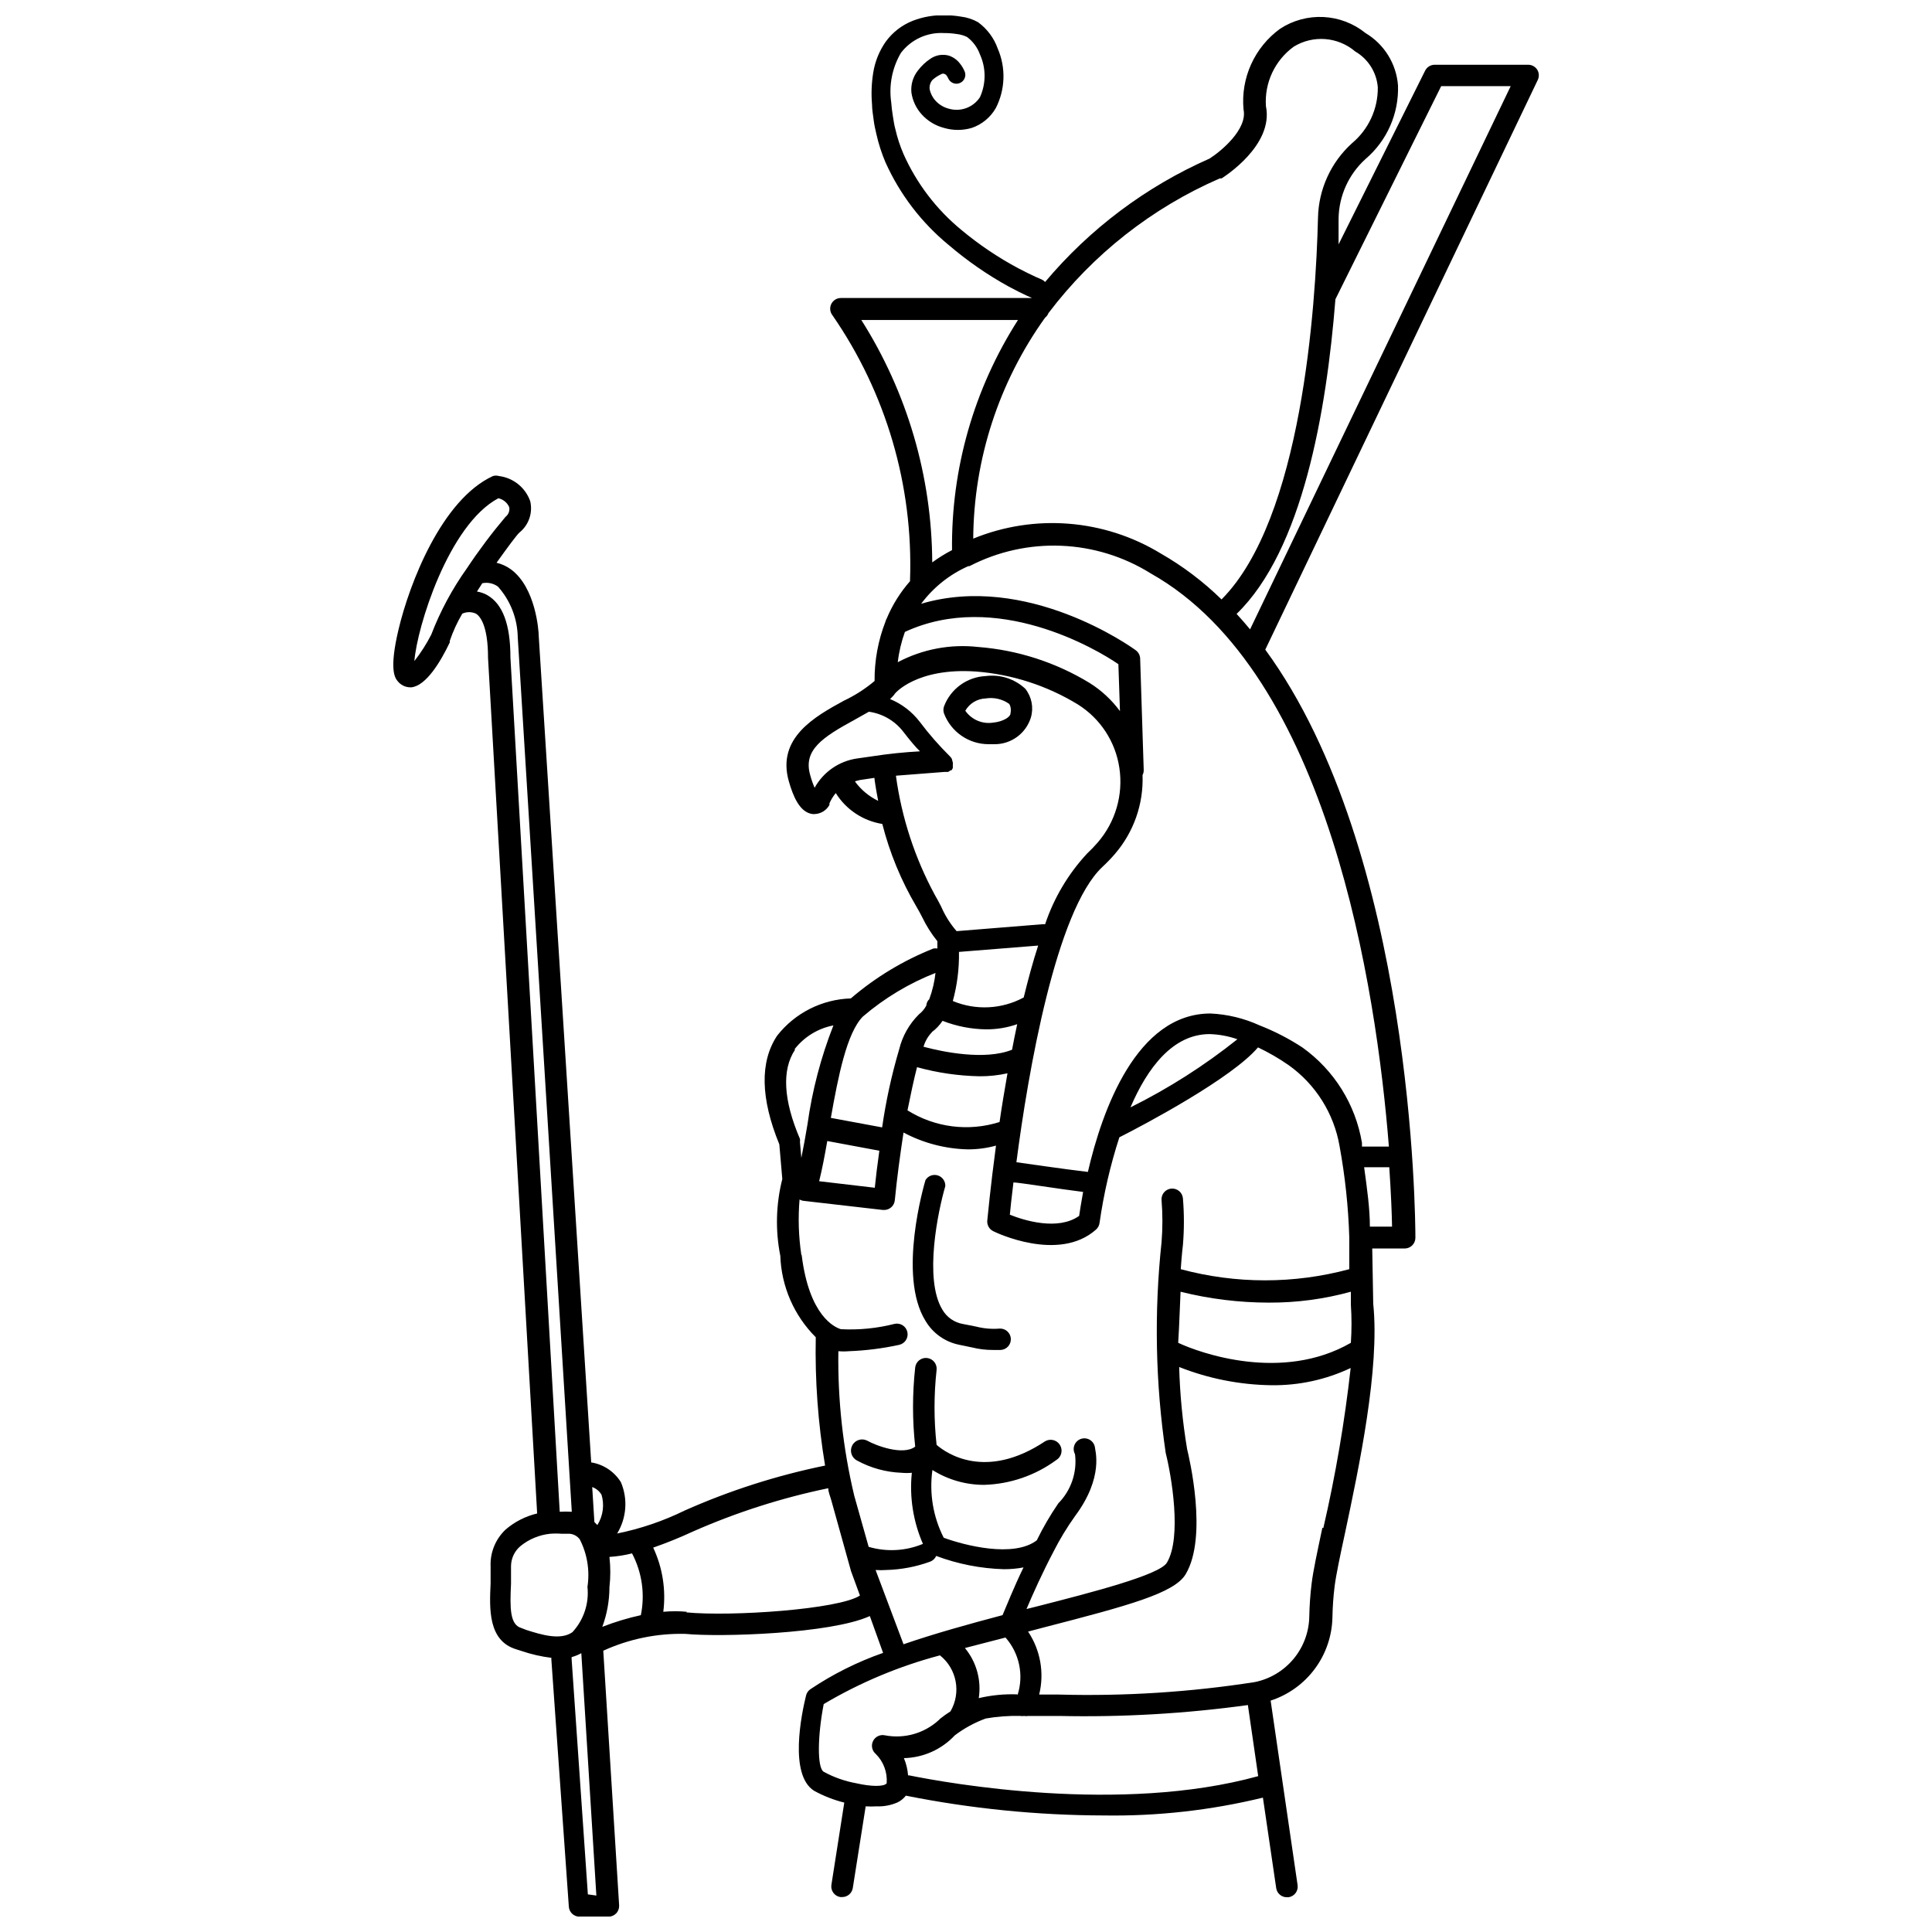 <?xml version="1.0" encoding="UTF-8"?>
<!-- Uploaded to: ICON Repo, www.iconrepo.com, Generator: ICON Repo Mixer Tools -->
<svg width="800px" height="800px" version="1.1" viewBox="144 144 512 512" xmlns="http://www.w3.org/2000/svg">
 <defs>
  <clipPath id="a">
   <path d="m248 148.09h304v503.81h-304z"/>
  </clipPath>
 </defs>
 <path d="m398.24 500.39 3.305 0.684v-0.004c1.852 0.469 3.758 0.699 5.668 0.684h1.941c0.75-0.027 1.461-0.352 1.973-0.902 0.512-0.555 0.785-1.285 0.758-2.035-0.027-0.754-0.355-1.465-0.906-1.977s-1.281-0.781-2.035-0.754c-2.094 0.176-4.207-0.004-6.242-0.523l-3.465-0.684c-2.32-0.383-4.344-1.789-5.512-3.832-4.934-8.133-1.102-26.238 0.789-32.695 0.066-1.293-0.754-2.469-1.992-2.856-1.238-0.383-2.582 0.121-3.258 1.23-0.316 1.051-7.453 25.348 0 37.312 1.949 3.301 5.215 5.609 8.977 6.352z"/>
 <path d="m405.95 341.22h1.578c4.414 0.039 8.336-2.82 9.656-7.035 0.789-2.641 0.238-5.5-1.473-7.66-2.82-2.633-6.668-3.863-10.496-3.359-4.93 0.234-9.254 3.367-11.02 7.977-0.242 0.645-0.242 1.352 0 1.996 1.879 4.856 6.547 8.062 11.754 8.082zm-0.734-12.125c2.172-0.352 4.394 0.156 6.195 1.418 0 0 0.734 0.84 0.367 2.625 0 0.789-1.836 2.098-4.566 2.363v-0.004c-2.867 0.461-5.742-0.766-7.398-3.148 1.117-1.945 3.16-3.172 5.402-3.254z"/>
 <g clip-path="url(#a)">
  <path d="m551.38 162.47c-0.527-0.824-1.438-1.32-2.414-1.312h-24.719c-1.09-0.012-2.09 0.602-2.574 1.574l-22.934 46.023v-6.875 0.004c0.102-6.012 2.684-11.711 7.141-15.746 5.699-4.852 8.867-12.039 8.605-19.52-0.449-5.742-3.66-10.91-8.605-13.855-3.168-2.559-7.059-4.047-11.125-4.254-4.062-0.207-8.086 0.875-11.496 3.098-6.793 4.918-10.484 13.062-9.707 21.414 1.102 5.246-6.035 11.125-9.027 13.016v-0.004c-16.832 7.418-31.734 18.605-43.559 32.695-0.266-0.289-0.586-0.52-0.945-0.68l-1.574-0.684c-1.051-0.473-2.625-1.258-4.566-2.258-5.371-2.867-10.438-6.277-15.113-10.18-6.598-5.422-11.844-12.301-15.324-20.102-0.914-2.113-1.637-4.312-2.152-6.559-0.316-1.102-0.473-2.309-0.684-3.57-0.211-1.258-0.316-2.309-0.418-3.516-0.668-4.555 0.238-9.203 2.57-13.172 2.703-3.543 6.992-5.512 11.441-5.246 1.141-0.004 2.281 0.082 3.41 0.262 0.934 0.105 1.84 0.371 2.68 0.785 1.562 1.172 2.75 2.777 3.41 4.621 1.637 3.602 1.637 7.734 0 11.336-1.781 2.711-5.125 3.945-8.242 3.043-1.348-0.344-2.57-1.074-3.516-2.102-0.801-0.863-1.348-1.938-1.574-3.094-0.094-0.871 0.172-1.746 0.734-2.414 0.602-0.547 1.27-1.004 1.996-1.367 0.629-0.367 0.84-0.316 0.945-0.316v0.004c0.25 0.047 0.484 0.156 0.68 0.312 0.234 0.289 0.43 0.609 0.578 0.945 0.508 1.152 1.828 1.707 3.004 1.258 1.176-0.445 1.793-1.738 1.406-2.938-0.32-0.812-0.762-1.574-1.312-2.254-0.746-0.98-1.773-1.711-2.941-2.102-1.645-0.457-3.41-0.168-4.828 0.789-1.289 0.848-2.426 1.914-3.356 3.148-1.328 1.656-1.949 3.766-1.734 5.879 0.316 2.152 1.27 4.16 2.731 5.769 1.57 1.734 3.613 2.977 5.879 3.57 2.414 0.715 4.984 0.715 7.398 0 2.684-0.918 4.941-2.785 6.352-5.246 2.516-4.91 2.707-10.684 0.523-15.746-0.996-2.82-2.824-5.273-5.25-7.031-1.395-0.781-2.926-1.277-4.512-1.469-1.387-0.234-2.793-0.355-4.199-0.367-2.918-0.082-5.828 0.418-8.555 1.469-2.875 1.129-5.371 3.059-7.188 5.562-1.715 2.457-2.848 5.277-3.309 8.238-0.445 2.758-0.551 5.562-0.312 8.344 0 1.363 0.262 2.731 0.418 4.039 0.156 1.312 0.418 2.519 0.734 3.832v0.004c0.574 2.566 1.383 5.078 2.414 7.504 3.828 8.512 9.578 16.02 16.793 21.938 4.867 4.16 10.141 7.816 15.746 10.914 2.047 1.102 3.727 1.941 4.879 2.465l1.418 0.629-50.645 0.004c-1.082-0.008-2.074 0.605-2.551 1.578-0.48 0.969-0.367 2.129 0.297 2.984 14.23 20.566 21.445 45.176 20.57 70.168-0.004 0.105-0.004 0.211 0 0.316-2.586 2.945-4.68 6.297-6.191 9.918-0.145 0.242-0.25 0.508-0.316 0.785-1.953 5.019-2.934 10.363-2.887 15.746-2.488 2.094-5.242 3.859-8.184 5.246-7.559 4.144-17.844 9.812-14.535 21.359 1.102 3.832 2.832 8.238 6.297 8.66h0.523c1.645-0.055 3.141-0.973 3.934-2.414v-0.418c0.426-0.988 0.992-1.906 1.68-2.731 2.731 4.387 7.231 7.371 12.332 8.188 1.961 7.684 5 15.051 9.027 21.883 0.578 0.945 1.051 1.891 1.523 2.781 1.094 2.285 2.449 4.434 4.039 6.402v1.941c-0.348-0.059-0.703-0.059-1.047 0-7.977 3.168-15.371 7.637-21.887 13.227-7.648 0.234-14.797 3.848-19.523 9.867-4.617 6.926-4.41 16.637 0.578 28.812l0.789 9.184c-1.691 6.66-1.871 13.617-0.527 20.359 0.281 8.121 3.641 15.832 9.395 21.57-0.234 11.387 0.594 22.773 2.469 34.008-12.797 2.617-25.273 6.609-37.211 11.914-5.68 2.785-11.691 4.832-17.895 6.086 2.504-4.106 2.879-9.164 0.996-13.594-1.734-2.812-4.609-4.727-7.871-5.246l-13.906-219c0-1.363-0.789-12.859-7.398-17.688h-0.004c-1.129-0.82-2.414-1.41-3.777-1.73 2.938-4.094 5.246-7.242 6.086-8.031l0.004 0.004c2.457-1.992 3.559-5.215 2.832-8.293-1.281-3.613-4.488-6.191-8.293-6.664-0.512-0.148-1.059-0.148-1.574 0-13.594 6.246-22.148 28.496-25.031 40.672-2.57 10.812-0.891 12.859-0.262 13.645 0.801 1.043 2.039 1.664 3.359 1.68h0.312c3.883-0.418 7.715-6.719 10.18-11.914v-0.422c0.859-2.5 1.965-4.91 3.309-7.188 1.148-0.527 2.473-0.527 3.621 0 0.945 0.578 3.203 2.832 3.203 11.754l13.016 226.71h-0.004c-3.082 0.727-5.941 2.188-8.344 4.25-2.695 2.535-4.152 6.121-3.988 9.816v4.461c-0.316 6.769-0.684 15.219 6.824 17.477l1.312 0.418c2.586 0.887 5.262 1.5 7.977 1.836-0.027 0.211-0.027 0.422 0 0.629l4.617 65.285c0.082 1.504 1.328 2.68 2.832 2.68h7.664c0.789 0 1.543-0.328 2.082-0.902 0.539-0.578 0.809-1.355 0.75-2.144l-4.199-67.438 0.004 0.004c6.824-3.125 14.273-4.648 21.777-4.461 9.027 0.891 38.52 0 48.859-4.723l3.516 9.762v-0.004c-6.824 2.383-13.312 5.629-19.312 9.656-0.551 0.395-0.941 0.973-1.102 1.629-1.207 4.879-4.566 20.992 2.098 25.242 2.531 1.395 5.231 2.453 8.031 3.148l-3.41 21.777v0.004c-0.121 0.742 0.059 1.508 0.504 2.117 0.441 0.609 1.109 1.02 1.855 1.137h0.473c1.414 0.016 2.625-1.016 2.836-2.414l3.41-21.621v-0.004c0.961 0.055 1.926 0.055 2.887 0 1.91 0.078 3.812-0.281 5.562-1.047 0.859-0.422 1.613-1.035 2.203-1.785 17.281 3.449 34.859 5.207 52.48 5.246 14.191 0.219 28.352-1.367 42.141-4.723l3.516 23.93v0.004c0.188 1.418 1.402 2.477 2.836 2.465h0.418c0.758-0.102 1.438-0.508 1.895-1.117 0.453-0.613 0.641-1.383 0.52-2.137l-7.137-48.859c4.688-1.523 8.781-4.473 11.715-8.43 2.938-3.961 4.562-8.738 4.66-13.664 0.051-2.738 0.242-5.469 0.578-8.188 0.367-2.938 1.469-8.188 2.781-14.223 3.672-17.32 9.238-43.453 7.453-60.668l-0.262-14.641h8.605c1.562 0 2.832-1.27 2.832-2.832 0-4.879-0.523-102.18-39.781-155.87l72.215-150.98c0.418-0.879 0.359-1.906-0.156-2.731zm-83.969 28.812h0.316c0.578-0.367 13.906-8.766 11.754-19.156-0.414-6.16 2.359-12.102 7.348-15.742 5.137-3.168 11.73-2.656 16.32 1.258 3.434 1.992 5.672 5.543 5.984 9.5 0.062 5.707-2.441 11.141-6.824 14.801-5.606 5.07-8.871 12.227-9.027 19.781-0.578 23.668-4.305 79.77-25.559 101.13v0.004c-4.832-4.723-10.246-8.816-16.109-12.176-15.004-9.129-33.449-10.59-49.699-3.938 0.141-21.023 6.797-41.484 19.051-58.566 0.402-0.312 0.711-0.73 0.891-1.207 11.82-15.598 27.453-27.887 45.395-35.688zm44.816 256.57h-7.293v-0.996c-1.707-10.164-7.367-19.238-15.746-25.242-3.578-2.352-7.398-4.32-11.387-5.879-4.098-1.871-8.516-2.941-13.016-3.148-19.574 0-28.707 25.609-32.484 41.984-5.984-0.684-18.473-2.519-18.945-2.57 3.098-23.879 10.496-66.703 22.777-78.246v-0.004c1.145-1.059 2.231-2.18 3.254-3.359 5.039-5.805 7.688-13.309 7.398-20.992 0.211-0.402 0.32-0.855 0.312-1.312l-0.945-29.547 0.004 0.004c-0.027-0.875-0.453-1.688-1.156-2.207-1.258-0.945-28.863-20.625-56.887-12.332 3.234-4.344 7.535-7.777 12.488-9.969h0.316c15.238-7.898 33.516-7.16 48.07 1.941 47.18 26.555 59.773 110.21 63.082 151.88zm-55.367 38.469c7.656 1.914 15.516 2.883 23.406 2.887 7.34 0.035 14.652-0.938 21.727-2.887v3.41c0.227 3.375 0.227 6.758 0 10.129-18.211 10.496-39.938 2.731-45.762 0 0.316-4.879 0.422-9.551 0.629-13.539zm-93.625-39.938 13.801 2.57c-0.523 3.727-0.945 7.137-1.207 9.812l-14.746-1.73c0.789-3.148 1.473-6.769 2.152-10.652zm34.898-50.117 20.992-1.68c-1.418 4.356-2.676 9.027-3.832 13.75h0.004c-5.801 3.133-12.703 3.481-18.789 0.945 1.152-4.223 1.699-8.59 1.629-12.965zm-7.191 21.254h0.004c1.113-0.824 2.074-1.836 2.836-2.992 3.68 1.441 7.59 2.207 11.543 2.258 2.805 0.02 5.594-0.445 8.242-1.367-0.488 2.273-0.945 4.531-1.363 6.769-7.191 2.887-18.367 0.578-23.457-0.789l-0.004 0.004c0.41-1.438 1.168-2.754 2.203-3.832zm-3.938 9.289h0.004c5.406 1.496 10.977 2.305 16.586 2.414 2.488 0.012 4.969-0.25 7.398-0.789-0.789 4.512-1.523 8.871-2.098 12.91-8.195 2.602-17.117 1.469-24.402-3.094 0.84-4.199 1.68-8.137 2.516-11.391zm25.559 30.543c1.363 0 12.387 1.785 18.473 2.519-0.523 2.832-0.891 5.246-1.051 6.352-5.617 3.988-14.59 1.207-18.367-0.316 0.164-1.73 0.477-4.723 0.949-8.504zm59.359-37.941c-8.777 7.004-18.277 13.059-28.34 18.051 4.512-10.496 11.23-19.418 20.992-19.418 2.504 0.078 4.984 0.535 7.348 1.367zm-88.113-107.95c24.141-11.18 50.801 4.566 56.574 8.555l0.418 12.438c-2.188-2.965-4.91-5.492-8.027-7.453-8.977-5.473-19.117-8.746-29.602-9.551-7.328-0.816-14.734 0.59-21.254 4.039 0.316-2.738 0.953-5.434 1.891-8.027zm-11.547-82.656h41.512c-11.648 18.188-17.723 39.387-17.477 60.98-1.828 0.945-3.586 2.035-5.246 3.254-0.102-22.75-6.613-45.012-18.789-64.234zm-12.383 123.96c-0.465-1.074-0.852-2.176-1.156-3.305-1.941-6.664 3.148-10.023 11.809-14.746l3.727-2.098v-0.004c3.594 0.5 6.852 2.383 9.078 5.25 1.68 2.152 3.148 3.988 4.461 5.246-4.219 0.227-8.422 0.664-12.594 1.312l-4.039 0.578h-0.004c-4.769 0.676-8.945 3.551-11.281 7.766zm10.758-1.73 1.207-0.316 3.883-0.578c0 0.262 0.316 2.57 0.996 6.086v0.004c-2.406-1.16-4.496-2.891-6.086-5.039zm10.812-1.469 12.805-0.996h0.996v-0.004c0.227-0.109 0.438-0.25 0.629-0.418h0.262c0.148-0.195 0.273-0.406 0.367-0.629v-0.316c0.012-0.156 0.012-0.316 0-0.473 0.023-0.207 0.023-0.418 0-0.629-0.086-0.332-0.176-0.664-0.262-0.996-0.137-0.254-0.316-0.484-0.523-0.684-2.879-2.848-5.543-5.898-7.977-9.133-2.047-2.672-4.762-4.754-7.875-6.035 0.391-0.363 0.758-0.746 1.102-1.152 0-0.316 5.984-7.242 21.676-6.141 9.555 0.738 18.797 3.723 26.977 8.711 5.965 3.727 9.996 9.887 11.02 16.848 1.062 7.121-1.047 14.352-5.773 19.785-0.875 1.012-1.801 1.973-2.781 2.887-5 5.383-8.793 11.77-11.125 18.734h-0.684l-22.777 1.836c-1.688-1.945-3.066-4.141-4.09-6.508-0.523-0.996-1.051-2.047-1.68-3.098-5.289-9.773-8.773-20.422-10.289-31.434zm10.496 52.059h-0.004c-0.258 2.457-0.82 4.871-1.68 7.191-0.18 0.168-0.34 0.363-0.469 0.574-0.18 0.344-0.289 0.719-0.316 1.105-0.473 0.898-1.137 1.688-1.941 2.309-2.578 2.547-4.394 5.766-5.25 9.289-2 6.773-3.508 13.684-4.512 20.676l-13.594-2.519c1.941-10.914 4.199-22.516 8.5-26.871l0.004 0.004c5.758-4.926 12.305-8.848 19.363-11.602zm-37.367 20.414c2.551-3.277 6.207-5.516 10.285-6.297-3.32 8.445-5.629 17.254-6.875 26.242-0.523 3.098-1.051 6.086-1.625 8.871l-0.367-4.199-0.004-0.004c0.043-0.277 0.043-0.559 0-0.84-4.406-10.285-4.828-18.312-1.309-23.613zm1.785 54.473-0.004 0.004c-0.727-4.848-0.883-9.762-0.469-14.645 0.336 0.199 0.711 0.324 1.102 0.367l20.992 2.414h0.316-0.004c1.469 0.008 2.699-1.109 2.836-2.57 0.578-5.93 1.418-12.121 2.309-17.949 5.273 2.805 11.137 4.332 17.109 4.461 2.5 0 4.988-0.336 7.398-0.996-1.469 10.969-2.203 18.84-2.309 19.836-0.121 1.184 0.508 2.312 1.574 2.836 0.684 0.367 17.371 8.344 27.238-0.418v-0.004c0.523-0.457 0.859-1.094 0.941-1.781 1.098-7.695 2.852-15.281 5.25-22.672 6.981-3.516 29.914-15.742 36.734-23.824v-0.004c2.816 1.336 5.519 2.898 8.082 4.672 7.184 5.098 12.055 12.836 13.543 21.516 1.461 7.973 2.32 16.043 2.57 24.141v8.449c-14.625 3.941-30.035 3.941-44.66 0 0.262-3.988 0.578-6.402 0.578-6.453 0.34-4.086 0.34-8.195 0-12.281-0.055-0.75-0.406-1.453-0.977-1.945-0.574-0.492-1.316-0.734-2.07-0.68-0.75 0.055-1.449 0.406-1.945 0.977-0.492 0.574-0.734 1.316-0.676 2.07 0.301 3.719 0.301 7.457 0 11.176-1.992 18.586-1.621 37.348 1.102 55.84 1.469 5.773 4.356 22.305 0.316 29.074-1.941 3.254-19.891 7.871-34.27 11.547l-2.938 0.734c1.73-4.094 4.356-9.918 7.191-15.273h-0.004c1.652-3.25 3.547-6.371 5.668-9.34 7.82-10.496 5.246-17.633 5.246-18.422-0.184-0.797-0.703-1.477-1.426-1.863-0.723-0.387-1.578-0.441-2.344-0.152-0.766 0.293-1.367 0.898-1.652 1.668-0.281 0.77-0.219 1.625 0.176 2.344 0.598 4.785-1.023 9.578-4.41 13.016-2.144 3.125-4.059 6.406-5.719 9.812-6.141 4.723-19.262 1.312-24.664-0.684h-0.004c-2.812-5.535-3.856-11.801-2.992-17.949 4.106 2.582 8.852 3.945 13.699 3.938 6.887-0.199 13.547-2.484 19.102-6.559 1.379-0.812 1.836-2.586 1.023-3.965-0.812-1.375-2.586-1.832-3.961-1.023-15.742 10.496-26.238 3.148-28.758 0.945-0.727-6.59-0.727-13.242 0-19.836 0.188-1.566-0.93-2.988-2.496-3.176-1.562-0.188-2.984 0.93-3.172 2.492-0.766 6.977-0.766 14.016 0 20.992-3.254 2.465-10.496-0.316-12.699-1.574h-0.004c-1.449-0.754-3.234-0.188-3.988 1.262-0.754 1.449-0.188 3.234 1.262 3.988 3.629 1.984 7.672 3.098 11.809 3.254 0.906 0.086 1.82 0.086 2.727 0-0.66 6.426 0.355 12.918 2.941 18.84-4.562 1.902-9.641 2.18-14.383 0.785l-3.832-13.594 0.004 0.004c-2.984-12.531-4.394-25.383-4.199-38.258 0.941 0.082 1.891 0.082 2.832 0 4.469-0.168 8.91-0.73 13.277-1.68 1.539-0.336 2.512-1.852 2.18-3.387-0.332-1.535-1.848-2.512-3.387-2.176-4.641 1.184-9.438 1.66-14.223 1.414-1.625-0.473-8.395-3.461-10.391-19.574zm57.203 116.51c-3.426-0.121-6.848 0.215-10.184 1 0.73-4.75-0.605-9.582-3.672-13.281l10.758-2.781c3.672 4.156 4.891 9.938 3.199 15.223zm-99.711-20.992h-0.004c-3.488 0.762-6.91 1.797-10.234 3.098 1.242-3.359 1.883-6.914 1.891-10.496 0.301-2.668 0.301-5.363 0-8.031 2.019-0.129 4.023-0.445 5.984-0.941 2.676 5.07 3.492 10.918 2.309 16.531zm-10.496-32.117h-0.004c0.879 2.766 0.496 5.781-1.047 8.238l-0.789-0.789-0.578-9.289v0.004c1.035 0.375 1.91 1.098 2.469 2.047zm-49.543-220.73c0.684-8.922 9.027-36.105 22.25-43.141 1.285 0.277 2.359 1.156 2.887 2.363 0.18 0.977-0.203 1.973-0.996 2.57-3.668 4.352-7.086 8.906-10.234 13.645-3.875 5.441-7.051 11.348-9.445 17.582-1.262 2.465-2.758 4.801-4.461 6.981zm25.453-0.895c0-8.816-2.047-14.223-6.141-16.582-0.848-0.473-1.773-0.793-2.731-0.945l1.418-2.203c1.445-0.301 2.949 0.023 4.144 0.891 3.297 3.688 5.16 8.438 5.25 13.383l14.324 231.8c-1.066-0.062-2.133-0.062-3.199 0zm2.887 257.15c-3.043-0.891-3.043-5.246-2.731-11.754v-4.723c0.043-2.031 0.961-3.945 2.519-5.246 2.234-1.82 4.953-2.949 7.82-3.254 1.047-0.082 2.098-0.082 3.148 0h2.047c1.059 0.082 2.035 0.617 2.676 1.469 1.992 3.875 2.707 8.285 2.047 12.594 0.465 4.394-0.988 8.773-3.988 12.02-3.203 2.258-8.344 0.629-12.176-0.578zm17.633 70.586-4.305-62.344c0.016-0.176 0.016-0.352 0-0.527 0.895-0.246 1.758-0.598 2.57-1.047l3.988 64.234zm26.238-74.891v0.004c-2.078-0.191-4.168-0.191-6.246 0 0.738-5.809-0.191-11.703-2.676-17.004 3.566-1.242 7.07-2.66 10.496-4.25 11.527-5.086 23.559-8.938 35.898-11.492 0 1.051 0.523 2.152 0.789 3.148l5.246 18.84 2.363 6.453c-5.617 3.676-34.113 5.617-46.027 4.461zm50.012-11.074 0.004 0.004c0.941 0.066 1.891 0.066 2.832 0 3.961-0.105 7.875-0.848 11.598-2.203 0.727-0.266 1.316-0.812 1.629-1.523 5.731 2.148 11.777 3.336 17.895 3.516 1.762 0.008 3.516-0.148 5.246-0.473-2.57 5.246-4.617 10.496-5.562 12.648-8.922 2.363-18 4.879-26.238 7.715zm2.941 56.527c-0.684 0.945-4.144 0.891-8.031 0-3.031-0.547-5.953-1.574-8.656-3.047-1.785-1.051-1.625-9.605 0-17.949v0.004c9.625-5.703 19.992-10.047 30.805-12.91 4.488 3.57 5.672 9.895 2.781 14.852-0.949 0.59-1.859 1.238-2.731 1.941l-0.367 0.367c-3.84 3.508-9.109 5.008-14.223 4.039-1.277-0.301-2.594 0.316-3.184 1.492-0.586 1.176-0.289 2.602 0.719 3.441 2.055 2.039 3.109 4.879 2.887 7.769zm5.668-2.098v-0.004c-0.121-1.57-0.492-3.113-1.102-4.566 5.125-0.113 9.984-2.289 13.488-6.035 2.492-1.883 5.25-3.387 8.184-4.461 3.031-0.531 6.109-0.762 9.188-0.68 0.328 0.055 0.664 0.055 0.996 0 0.363 0.07 0.738 0.07 1.102 0h8.133c16.738 0.363 33.48-0.605 50.066-2.887l2.731 18.84c-36.473 10.074-82.133 1.891-92.523-0.211zm109.79-65.602c-1.363 6.453-2.465 11.547-2.832 14.695l-0.004-0.004c-0.363 2.926-0.57 5.871-0.629 8.816-0.07 4.106-1.539 8.062-4.164 11.223-2.625 3.156-6.246 5.328-10.27 6.148-17.164 2.672-34.535 3.777-51.902 3.309h-5.246c1.41-5.731 0.34-11.785-2.941-16.691l3.988-1.051c22.777-5.879 34.793-9.133 37.785-14.168 5.93-9.973 0.891-31.016 0.367-33.168h0.004c-1.199-7.184-1.898-14.445-2.102-21.727 7.793 3.082 16.078 4.719 24.457 4.828 7.254 0.094 14.434-1.465 20.992-4.562-1.59 14.262-4.008 28.418-7.242 42.402zm12.594-79.824c0-4.777-0.734-9.973-1.523-15.742h6.664c0.473 7.031 0.684 12.492 0.734 15.742zm-31.75-158.28c-1.156-1.398-2.344-2.766-3.57-4.094 17.477-16.898 23.828-53.633 26.188-83.391l28.027-56.469h18.422z"/>
 </g>
</svg>